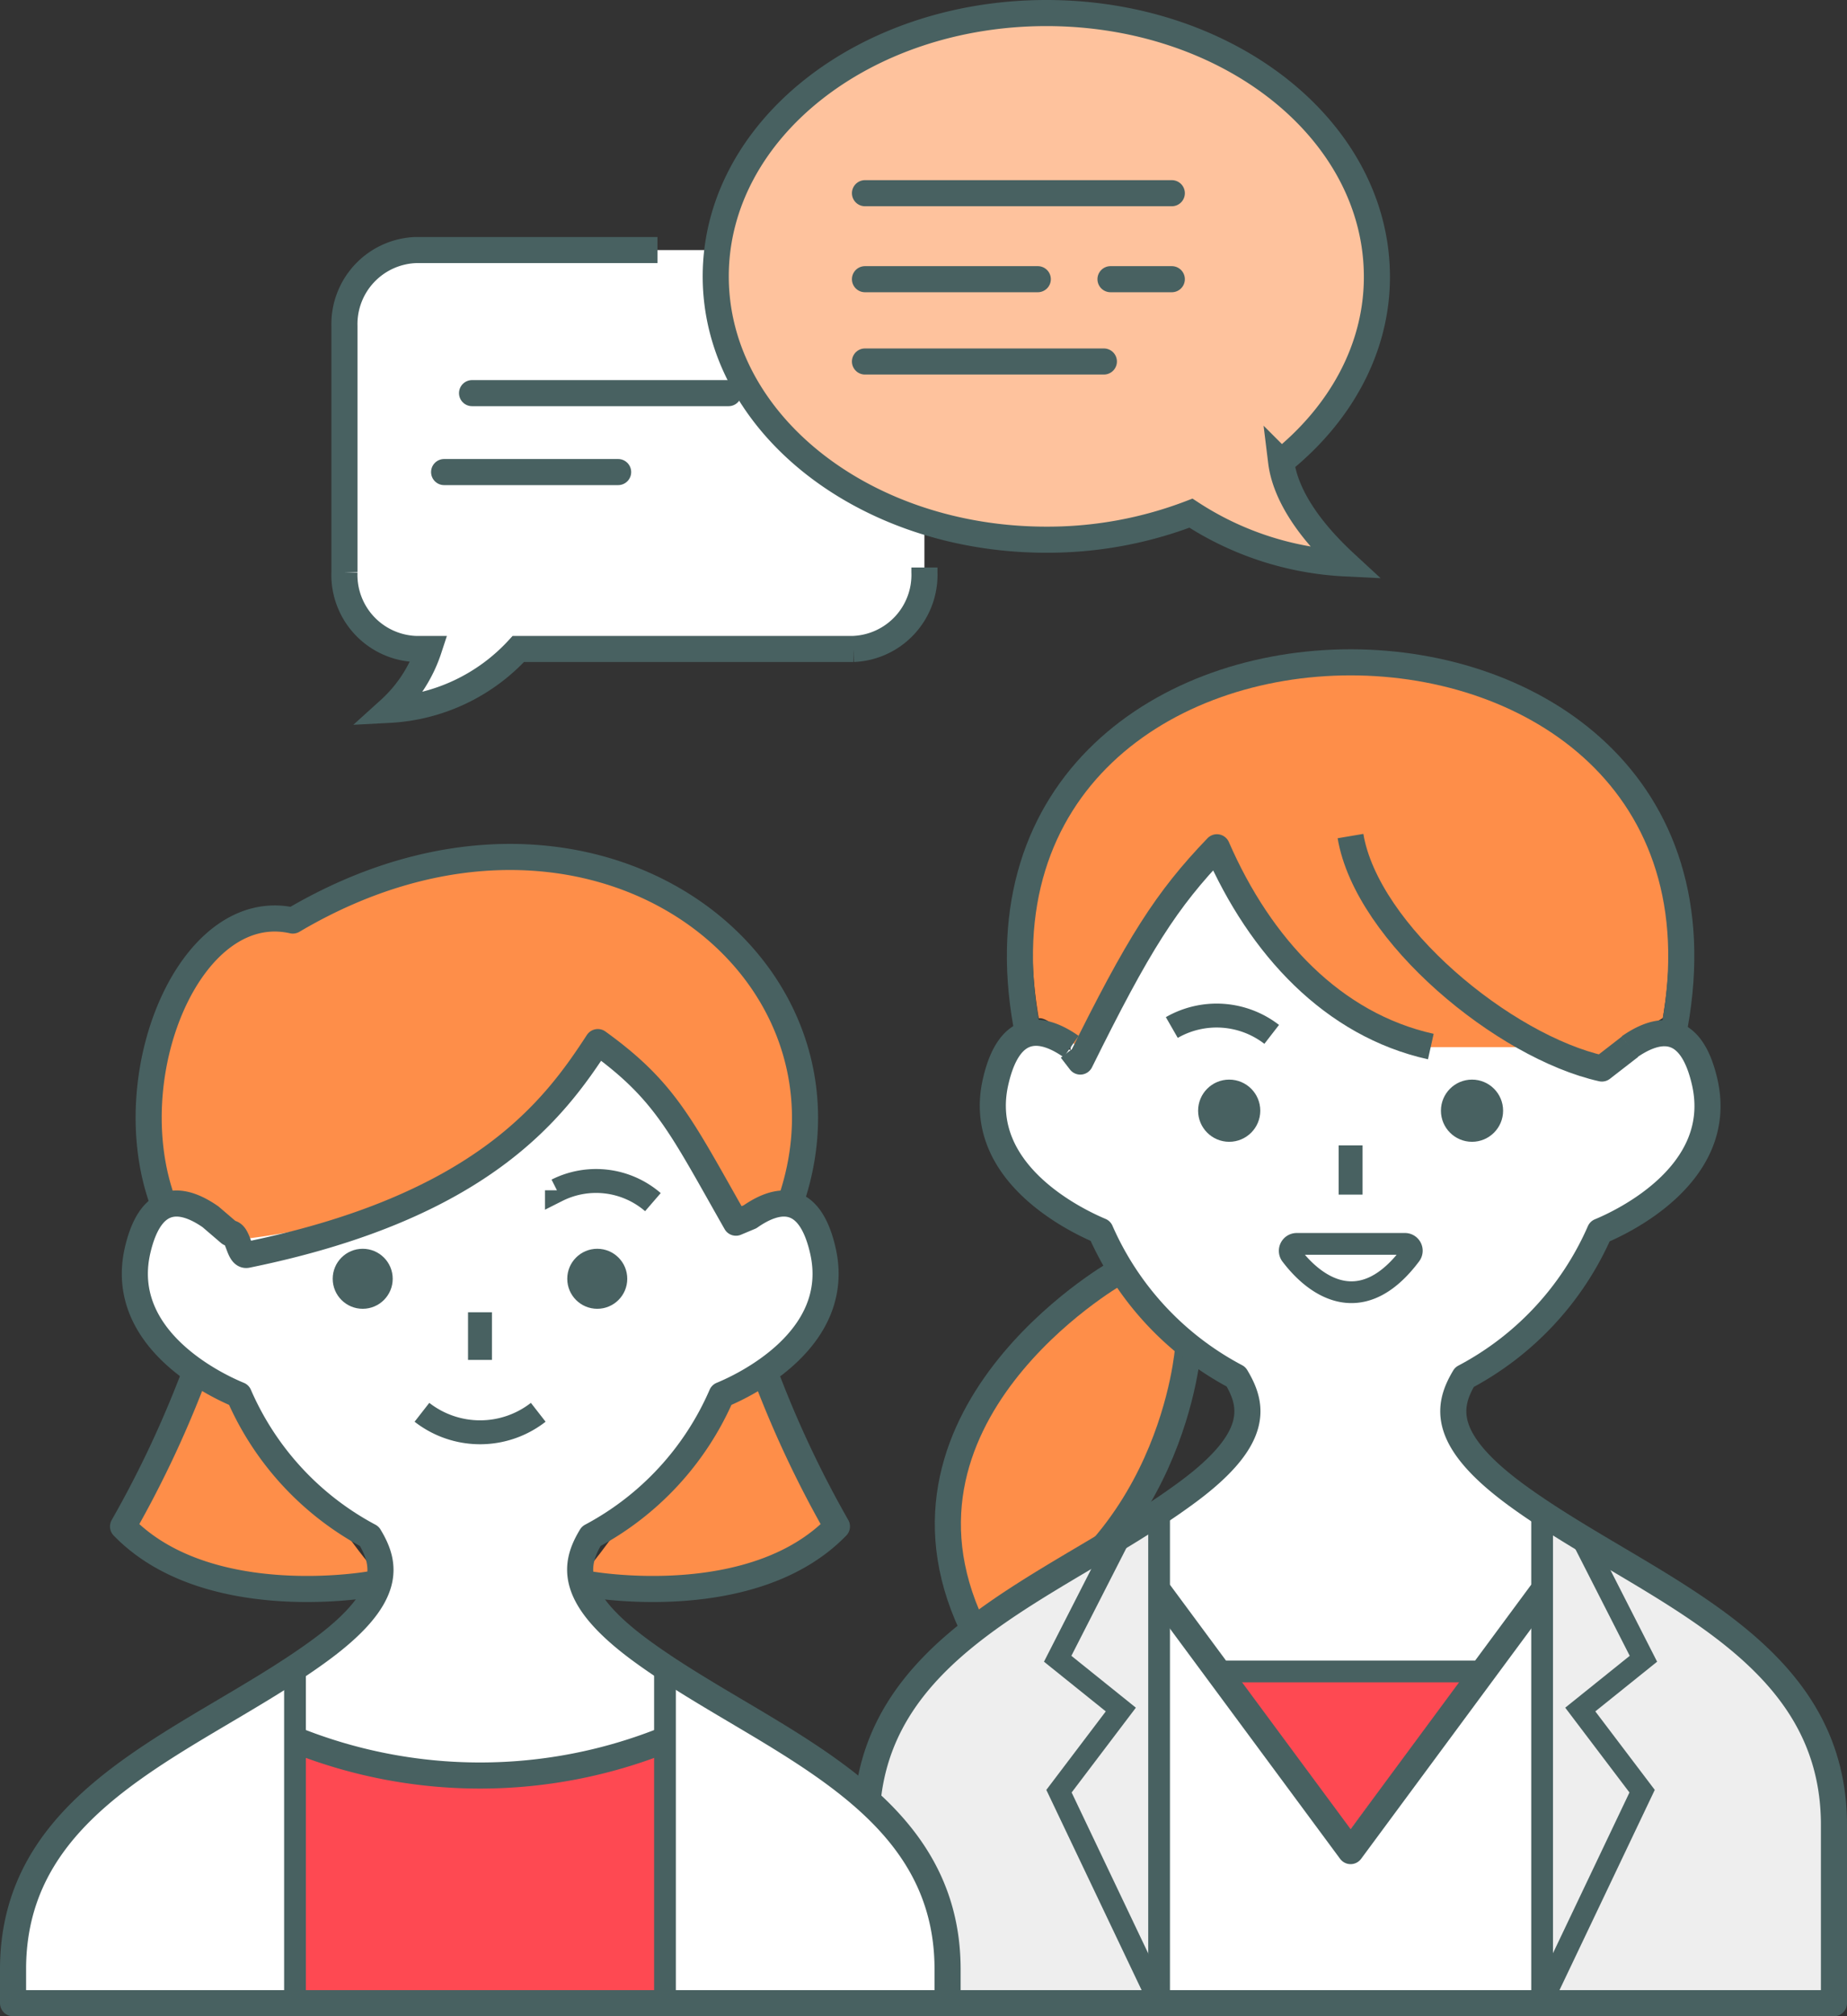 <svg id="レイヤー_1" data-name="レイヤー 1" xmlns="http://www.w3.org/2000/svg" viewBox="0 0 169.93 185.45"><rect x="0" y="0" width="169.93" height="185.45" fill="#333333" stroke="none"/><defs><style>.cls-1{fill:#fff}.cls-10,.cls-11,.cls-12{fill:none;stroke:#486161}.cls-11,.cls-12{stroke-miterlimit:10}.cls-10{stroke-width:2.4px;stroke-linejoin:round}.cls-7{fill:#fe8e49}.cls-6{fill:#fe4952}.cls-9{fill:#486161}.cls-11{stroke-width:2.2px}.cls-12{stroke-width:2px}</style></defs><path class="cls-1" d="M78.52 23h-40.3a6.82 6.82 0 00-6.53 7v22.62a6.82 6.82 0 006.53 7.07h1.24a13 13 0 01-3.64 5.6 17.33 17.33 0 0011.87-5.6h30.83a6.82 6.82 0 006.53-7.07V30a6.81 6.81 0 00-6.53-7z"/><path d="M60.49 23H38.22a6.82 6.82 0 00-6.53 7v22.62a6.82 6.82 0 006.53 7.07h1.24a13 13 0 01-3.64 5.6 17.33 17.33 0 0011.87-5.6h30.83a6.82 6.82 0 006.53-7.07v-.42m0-4.26V30a6.81 6.81 0 00-6.53-7H66" stroke-width="2.4" stroke-miterlimit="10" fill="none" stroke="#486161"/><path d="M117.87 42.47c5.45-4.38 8.81-10.4 8.81-17C126.68 12 113.06 1.2 96.27 1.2S65.85 12 65.85 25.42s13.62 24.22 30.42 24.22a36.79 36.79 0 0013.3-2.44 28.51 28.51 0 0014.21 4.62c-4.42-4.08-5.66-7.32-5.91-9.35z" fill="#fec29d" stroke-width="2.4" stroke-miterlimit="10" stroke="#486161"/><path d="M43.43 36.16h23.6m-26.17 7.26h16.01m22.71-25.65h28.23M79.58 33.25h21.98m.61-7.57h5.64m-28.23 0h15.9" stroke-linejoin="round" stroke-linecap="round" stroke-width="2.4" fill="none" stroke="#486161"/><path d="M102.62 117.14s-23.09 13.25-12.75 33.32c18.07-7 19.44-26.48 19.44-26.48" fill="#fe8e49" stroke-linejoin="round" stroke-width="2.4" stroke="#486161"/><path class="cls-1" d="M79.79 169.76v14.78h88.94v-16.39c0-16.53-17.23-21.68-29-30.18-7.22-5.23-6.59-8.35-5-11a27.69 27.69 0 0012.46-13.41c1.82-.75 11.63-5.19 9.64-13.77-1.33-5.75-4.52-4.88-6.94-3.19-1.53-14.62-12.38-26-25.7-26s-24.18 11.38-25.71 26c-2.41-1.69-5.61-2.56-6.94 3.19-2 8.58 7.82 13 9.64 13.77a27.75 27.75 0 0012.47 13.41c1.62 2.7 2.26 5.82-5 11-11.75 8.5-29 13.65-29 30.18v3.23"/><path class="cls-6" d="M112.83 153.56l22.76-.35-12.14 16.14-10.62-15.79z"/><path class="cls-7" d="M95.57 93.66C96.74 93.47 99.7 97 99.7 97c7.68-14.15 12.3-19.07 12.3-19.07s3 11.3 17.27 17.66a12.53 12.53 0 002.27.72h10.93v.8a35.2 35.2 0 014.12.53s5.26-3.33 6.39-4c7.66-44.47-65.11-44.47-57.41.02z"/><path d="M80.14 171.4v12.79h26.5V171.4h.36l-.32-31.31C88.67 147.35 78 157.81 80.14 171.4zm87.97-.83v12.78h-26.5v-12.78h-.33l.33-31.32c17.97 7.26 28.68 17.75 26.5 31.32z" fill="#eee"/><circle class="cls-9" cx="113.09" cy="102.16" r="2.86"/><circle class="cls-9" cx="135.43" cy="102.16" r="2.86"/><path class="cls-10" d="M154.09 94.31c8-44.52-67.67-44.52-59.66 0"/><path class="cls-11" d="M124.26 105.35v4.53M117 95.14a8.28 8.28 0 00-9.19-.63"/><path class="cls-12" d="M106.64 183.48v-44.36m35.24 0v44.36"/><path class="cls-10" d="M131.64 96.26c-9-2-15.69-9.16-19.68-18.33-4.66 4.85-7.22 8.89-12.57 19.71l-.84-1.09m25.7-19.65c1.52 9 14.17 19.38 23.13 21.38l2.58-2m-43.29 50.19l17.59 23.79 17.58-23.79"/><path class="cls-12" d="M111.96 153.74h24.6"/><path d="M129.23 114.41h-9.94a.64.64 0 00-.52 1c2.46 3.26 6.69 5.76 11 0a.63.63 0 00-.54-1z" stroke-width="2" stroke-linejoin="round" stroke="#486161" fill="none"/><path class="cls-10" d="M98.55 96.26c-2.41-1.69-5.61-2.56-6.94 3.19-2 8.57 7.82 13 9.64 13.77a27.75 27.75 0 0012.47 13.41c1.62 2.7 2.26 5.82-5 11-11.75 8.51-29 13.66-29 30.19v3.23"/><path class="cls-10" d="M79.79 169.47v14.78h88.94v-16.39c0-16.53-17.23-21.68-29-30.19-7.22-5.22-6.59-8.34-5-11a27.69 27.69 0 0012.46-13.41c1.82-.75 11.63-5.2 9.64-13.77-1.33-5.75-4.52-4.88-6.94-3.19"/><path class="cls-12" d="M103.07 141.28l-5.76 11.29 5.81 4.67-5.69 7.51 9.42 19.79m38.6-43.26l5.75 11.29-5.81 4.67 5.69 7.51-9.42 19.79"/><path class="cls-7" d="M19 125s-7 14.15-6.87 15.87c3.24 3.43 20.79 7.87 22.81 4.13-4.83-5.44-12.81-18.69-12.81-18.69zm50.24.22s6.94 14.16 6.84 15.88c-3.24 3.43-20.78 7.86-22.8 4.13 4.82-5.44 12.8-18.7 12.8-18.7z"/><path class="cls-1" d="M59 151.78c-6.91-5-6.3-8-4.75-10.57a26.6 26.6 0 0011.93-12.84c1.74-.72 11.12-5 9.23-13.18-1.27-5.5-4.33-4.67-6.65-3-1.46-14-11.85-24.89-24.6-24.89S21 98.14 19.56 112.14c-2.31-1.62-5.37-2.45-6.64 3-1.9 8.21 7.48 12.46 9.23 13.18a26.58 26.58 0 0011.92 12.84c1.56 2.58 2.17 5.56-4.74 10.57-11.25 8.19-27.73 13.11-27.73 28.94v3.09h85.12v-3.09c0-15.83-16.48-20.75-27.72-28.89z"/><path class="cls-6" d="M61.39 159.94c0 6.6.48 24 .48 24l-34.93-.33v-23.67c5.89 2.96 20.81 7.34 34.45 0z"/><path class="cls-7" d="M55 95.85c2.36 1.07 9.5 11.54 13.06 15.73a19.69 19.69 0 005-2c5.32-24.77-19.13-38.37-47.42-25.34-8-2.57-13.83 13.82-10.6 26.34 2.19-.27 7.07 3.18 6.26 3.49 0 0 1.25-.09 3.26-.4 7.38-1.1 25.19-5.06 30.44-17.82z"/><path class="cls-10" d="M26.94 159.94a45.71 45.71 0 0034.45 0m11.32-49.32c7.66-22-18.45-42.09-45.77-25.95-9.45-2.13-16.27 14.25-11.92 26"/><circle class="cls-9" cx="33.37" cy="117.62" r="2.76"/><circle class="cls-9" cx="54.95" cy="117.62" r="2.76"/><path class="cls-11" d="M44.16 120.7v4.38m7.08-15.6a8 8 0 018.83 1.09"/><path class="cls-12" d="M27.14 184.21v-30.88m34.04 0v30.88"/><path class="cls-10" d="M69 111.92c2.33-1.63 5.42-2.47 6.7 3.08 1.92 8.29-7.55 12.58-9.31 13.3a26.77 26.77 0 01-12 13c-1.57 2.6-2.18 5.62 4.79 10.67 11.35 8.22 28 13.19 28 29.16v3.12H1.2v-3.12c0-16 16.64-20.94 28-29.16 7-5.05 6.35-8.07 4.78-10.67a26.79 26.79 0 01-12-13c-1.76-.72-11.23-5-9.32-13.3 1.29-5.55 4.37-4.71 6.71-3.08l1.75 1.5c.84-.07.82 2.17 1.61 2C44.4 111 51 102 55 95.85c6.23 4.5 7.62 7.66 12.71 16.61z"/><path class="cls-10" d="M18.16 125.71a98.14 98.14 0 01-6.84 14.69c7.74 8 22.73 5.32 22.73 5.32m36.11-20.01A98.14 98.14 0 0077 140.4c-7.75 8-22.74 5.32-22.74 5.32"/><path class="cls-11" d="M38.82 129.9a8.7 8.7 0 0010.7 0"/></svg>